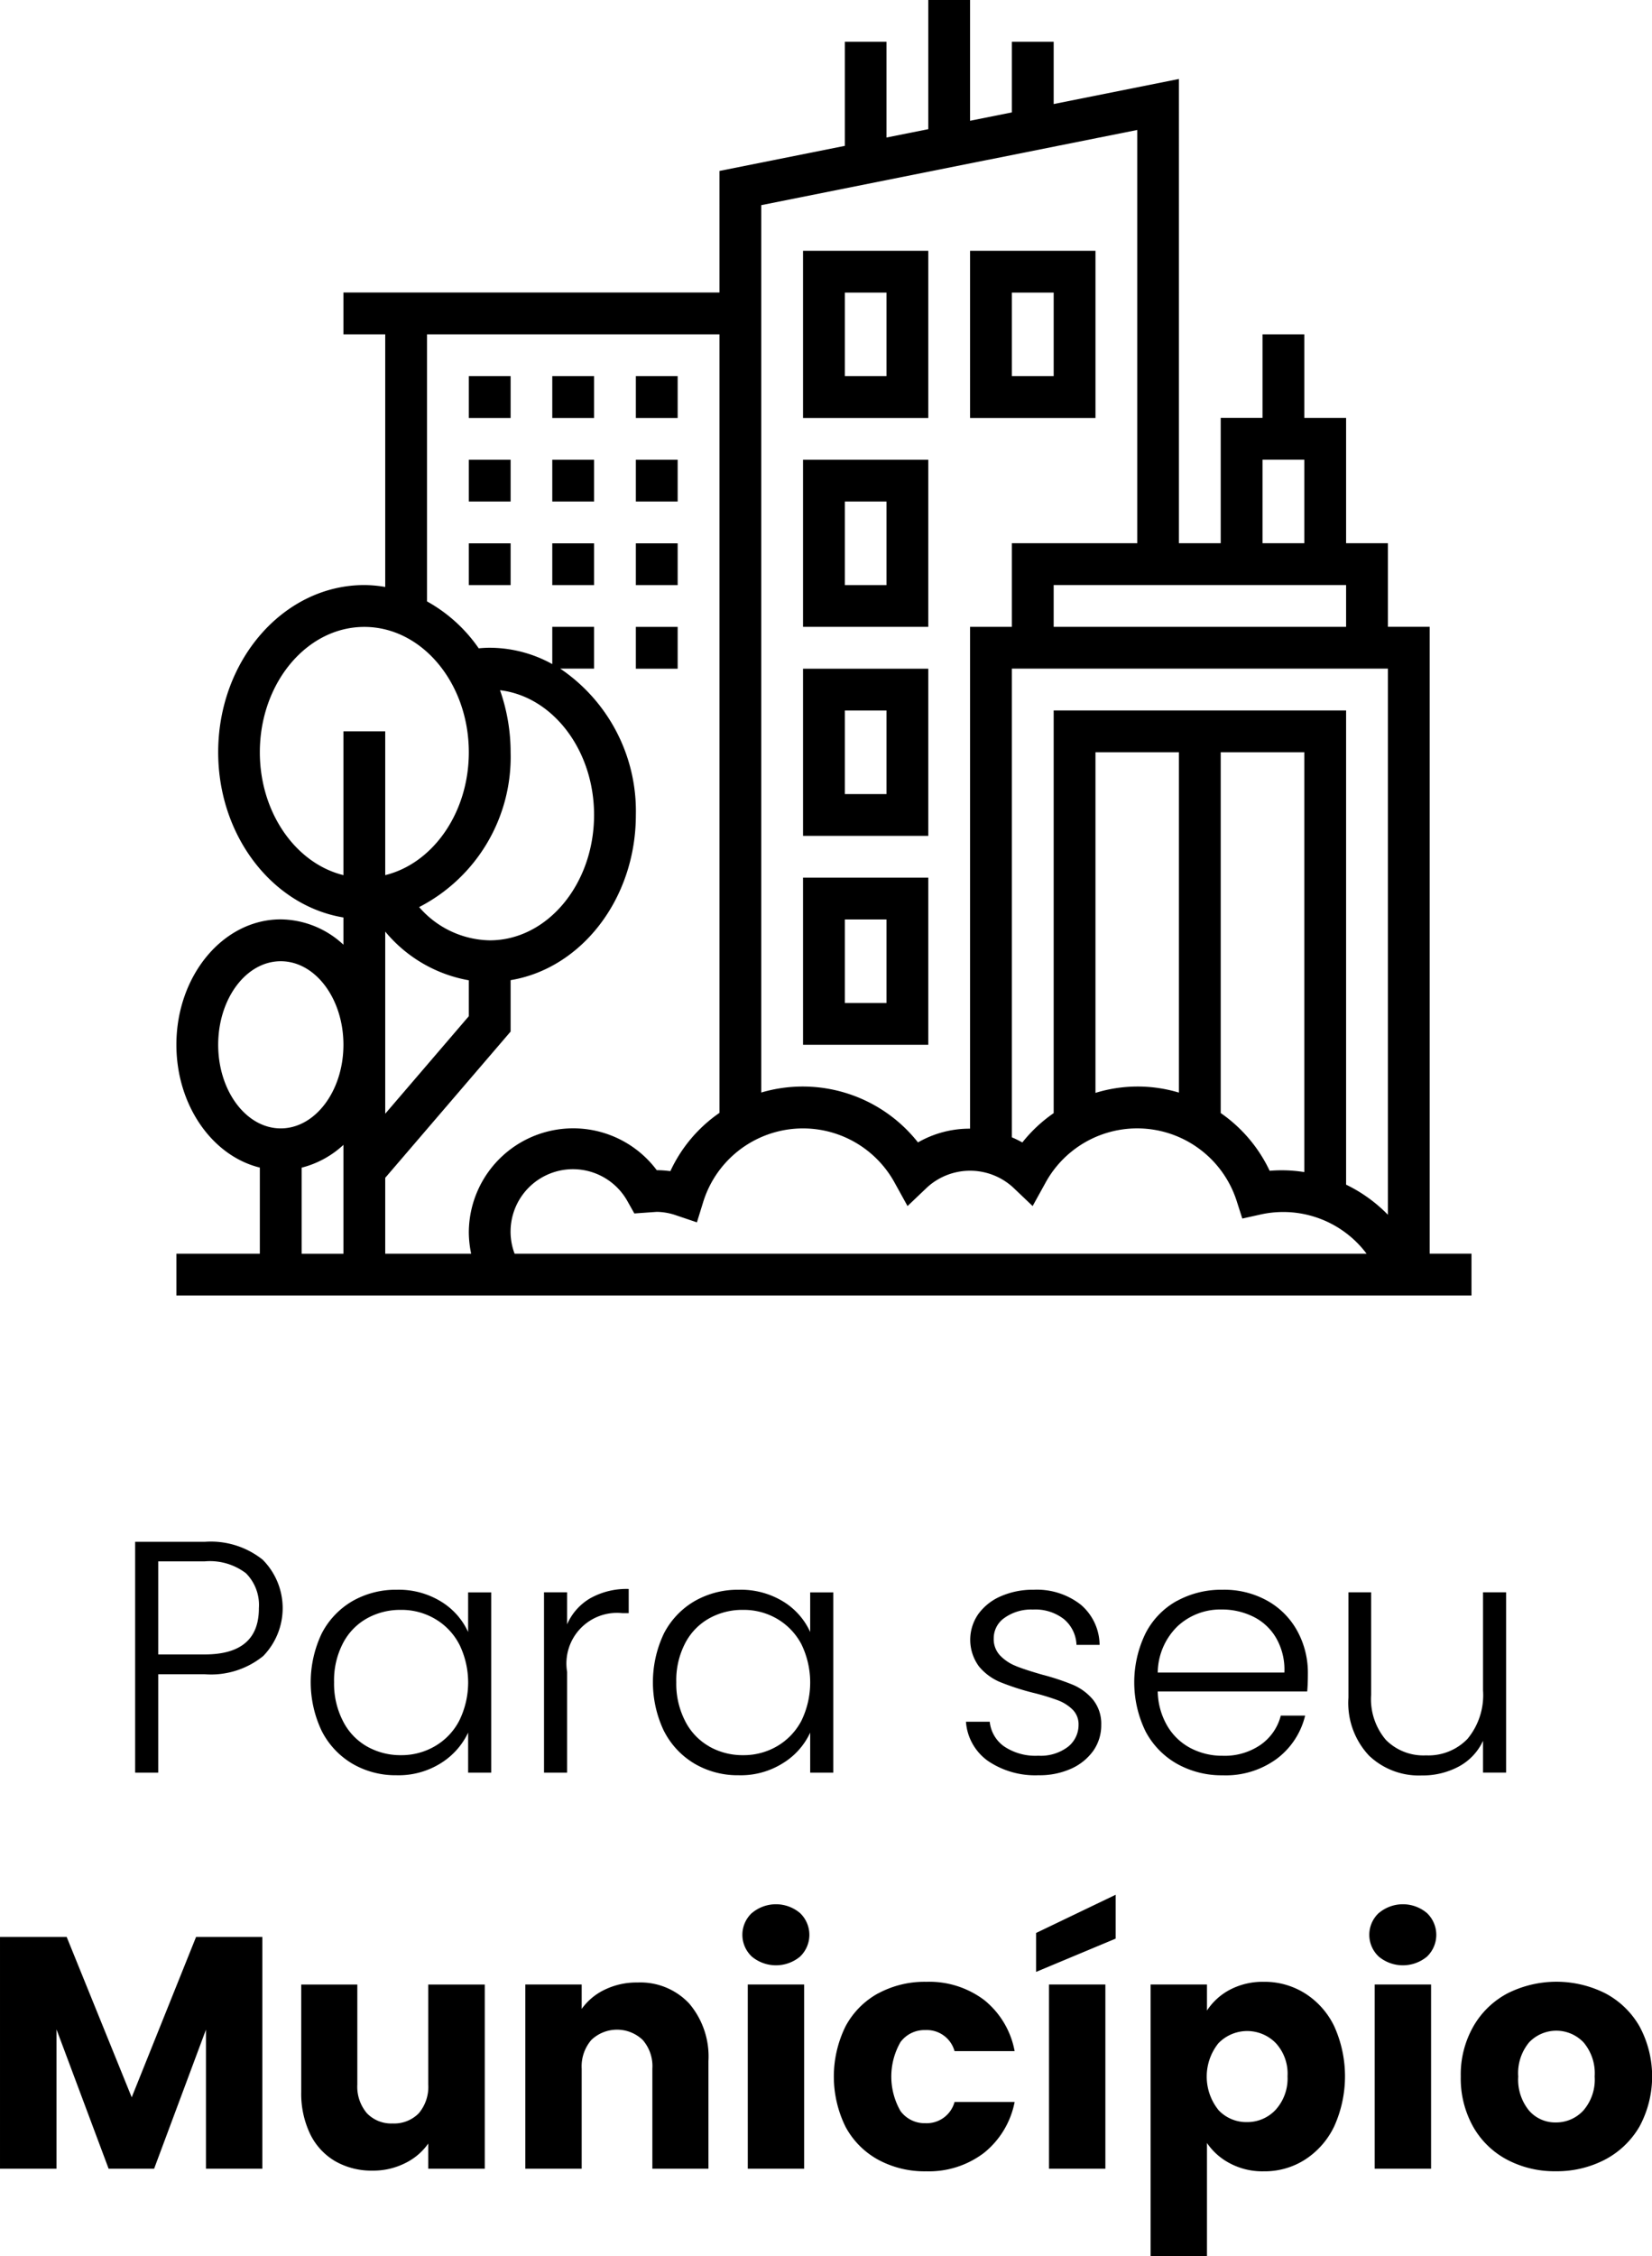 <svg xmlns="http://www.w3.org/2000/svg" width="120.16" height="164.06" viewBox="0 0 120.16 164.06"><defs><style>
      .cls-1 {
        fill-rule: evenodd;
      }
    </style></defs><path id="Forma_6" data-name="Forma 6" class="cls-1" d="M1301.06,1030.63a6.28,6.28,0,0,1-2.52,2.41,7.581,7.581,0,0,1-3.57.84,7.4,7.4,0,0,1-3.54-.84,6.133,6.133,0,0,1-2.47-2.4,7.184,7.184,0,0,1-.9-3.65,7.066,7.066,0,0,1,.91-3.63,6.193,6.193,0,0,1,2.5-2.42,7.921,7.921,0,0,1,7.1,0,6.193,6.193,0,0,1,2.5,2.42A7.678,7.678,0,0,1,1301.06,1030.63Zm-4.06-6.11a2.732,2.732,0,0,0-3.97-.01,3.5,3.5,0,0,0-.79,2.48,3.553,3.553,0,0,0,.78,2.47,2.51,2.51,0,0,0,1.95.87,2.681,2.681,0,0,0,2.01-.87,3.427,3.427,0,0,0,.82-2.47A3.481,3.481,0,0,0,1297,1024.52Zm-7.32-21.94a4.052,4.052,0,0,1-1.78,1.88,5.557,5.557,0,0,1-2.68.64,5.251,5.251,0,0,1-3.84-1.45,5.59,5.59,0,0,1-1.49-4.21v-7.656h1.65v7.464a4.575,4.575,0,0,0,1.07,3.262,3.841,3.841,0,0,0,2.92,1.13,3.947,3.947,0,0,0,3.02-1.2,4.988,4.988,0,0,0,1.13-3.528v-7.128h1.68v13.106h-1.68v-2.31Zm-95.04-35.419h6.07V960.9c-3.46-.848-6.07-4.53-6.07-8.933,0-5.027,3.4-9.116,7.59-9.116a6.78,6.78,0,0,1,4.56,1.842v-1.98c-5.14-.848-9.11-5.906-9.11-12.017,0-6.7,4.77-12.154,10.63-12.154a9.318,9.318,0,0,1,1.52.138V900.31h-3.04v-3.039h27.35V888.43l9.12-1.823v-7.568h3.03V886l3.04-.607V876h3.04v8.782l3.04-.608v-5.135h3.04v4.527l9.11-1.823V915.5h3.04v-9.116h3.04V900.31h3.04v6.077h3.04V915.5h3.04v6.077h3.04v45.581h3.04V970.2h-94.2v-3.038Zm69.89-81.711-27.35,5.468v64.524a10.674,10.674,0,0,1,11.4,3.627,7.545,7.545,0,0,1,3.79-1V921.58h3.04V915.5h9.12V885.45Zm12.15,23.976h-3.04V915.5h3.04v-6.077Zm3.04,9.116h-21.27v3.038h21.27v-3.038Zm3.04,6.077h-27.35V958.7a7.417,7.417,0,0,1,.76.373,10.6,10.6,0,0,1,2.28-2.133V927.658h21.27v34.483a10.8,10.8,0,0,1,3.04,2.189V924.619Zm-21.27,6.077v24.772a10.427,10.427,0,0,1,6.07-.021V930.7h-6.07Zm9.11,0v26.237a10.632,10.632,0,0,1,3.56,4.2,10.36,10.36,0,0,1,2.52.094V930.7h-6.08Zm-51.36,36.465h61.97a7.58,7.58,0,0,0-7.69-2.855l-1.35.3-0.42-1.312a7.6,7.6,0,0,0-13.88-1.317l-0.95,1.72-1.42-1.352a4.633,4.633,0,0,0-6.26,0l-1.42,1.352-0.95-1.72a7.6,7.6,0,0,0-13.91,1.418l-0.46,1.487-1.48-.5a4.467,4.467,0,0,0-1.44-.263l-1.63.116-0.47-.835A4.539,4.539,0,0,0,1219.24,967.161Zm-9.41,0h6.25a7.744,7.744,0,0,1-.17-1.52,7.592,7.592,0,0,1,13.67-4.553,7.765,7.765,0,0,1,.99.071,10.507,10.507,0,0,1,3.57-4.237V900.31h-21.27v19.421a11.105,11.105,0,0,1,3.76,3.411c0.27-.026.54-0.042,0.8-0.042a9.437,9.437,0,0,1,4.55,1.189V921.58h3.04v3.039h-2.46a12.506,12.506,0,0,1,5.5,10.635c0,6.111-3.97,11.169-9.11,12.017v3.739l-9.12,10.634v5.517Zm2.47-25.2a6.948,6.948,0,0,0,5.13,2.415c4.19,0,7.59-4.089,7.59-9.117,0-4.722-3.01-8.616-6.84-9.07a13.614,13.614,0,0,1,.77,4.512A12.275,12.275,0,0,1,1212.3,941.956Zm-2.47,15.022,6.08-7.091v-2.611a10.2,10.2,0,0,1-6.08-3.542v13.244Zm0-17.349c3.46-.848,6.08-4.529,6.08-8.933,0-5.027-3.41-9.116-7.6-9.116s-7.6,4.089-7.6,9.116c0,4.4,2.62,8.085,6.08,8.933V929.177h3.04v10.452Zm-6.08,27.532h3.04v-7.918a6.99,6.99,0,0,1-3.04,1.657v6.261Zm3.04-15.194c0-3.351-2.04-6.077-4.56-6.077s-4.55,2.726-4.55,6.077,2.04,6.078,4.55,6.078S1206.79,955.319,1206.79,951.967Zm21.27-30.387h3.04v3.039h-3.04V921.58Zm0-6.077h3.04v3.039h-3.04V915.5Zm0-6.077h3.04v3.038h-3.04v-3.038Zm0-6.078h3.04v3.039h-3.04v-3.039Zm-6.08,12.155h3.04v3.039h-3.04V915.5Zm0-6.077h3.04v3.038h-3.04v-3.038Zm0-6.078h3.04v3.039h-3.04v-3.039Zm-6.07,12.155h3.04v3.039h-3.04V915.5Zm0-6.077h3.04v3.038h-3.04v-3.038Zm0-6.078h3.04v3.039h-3.04v-3.039Zm36.46-9.116h9.12v12.155h-9.12V894.232Zm3.04,9.116h3.04v-6.077h-3.04v6.077Zm-15.19,36.465h9.11v12.154h-9.11V939.813Zm3.04,9.116h3.03v-6.078h-3.03v6.078Zm-3.04-24.31h9.11v12.155h-9.11V924.619Zm3.04,9.116h3.03v-6.077h-3.03v6.077Zm-3.04-24.309h9.11V921.58h-9.11V909.426Zm3.04,9.116h3.03v-6.078h-3.03v6.078Zm-3.04-24.31h9.11v12.155h-9.11V894.232Zm3.04,9.116h3.03v-6.077h-3.03v6.077Zm-42.32,86.084a4.991,4.991,0,0,1,.01,6.984,6.028,6.028,0,0,1-4.25,1.32h-3.38v7.154h-1.68V988.112h5.06A6.035,6.035,0,0,1,1200.94,989.432Zm-7.62,6.864h3.38q3.945,0,3.94-3.36a3.273,3.273,0,0,0-.94-2.544,4.322,4.322,0,0,0-3-.864h-3.38V996.3Zm7.57,20.544v16.85h-4.1v-10.11l-3.77,10.11h-3.31l-3.79-10.13v10.13h-4.11v-16.85h4.85l4.73,11.66,4.68-11.66h4.82Zm6.91,10.73a2.981,2.981,0,0,0,.7,2.09,2.455,2.455,0,0,0,1.87.74,2.508,2.508,0,0,0,1.9-.74,2.977,2.977,0,0,0,.69-2.09v-7.27h4.11v13.39h-4.11v-1.83a4.4,4.4,0,0,1-1.69,1.43,5.153,5.153,0,0,1-2.36.54,5.319,5.319,0,0,1-2.71-.68,4.621,4.621,0,0,1-1.83-1.98,6.785,6.785,0,0,1-.65-3.05v-7.82h4.08v7.27Zm9.74-35.786v13.106h-1.68v-2.91a5.269,5.269,0,0,1-1.98,2.22,5.787,5.787,0,0,1-3.23.88,6.227,6.227,0,0,1-3.21-.84,5.829,5.829,0,0,1-2.23-2.38,8.25,8.25,0,0,1,0-7.088,5.792,5.792,0,0,1,2.23-2.352,6.345,6.345,0,0,1,3.23-.828,5.872,5.872,0,0,1,3.23.864,5.063,5.063,0,0,1,1.96,2.208v-2.88h1.68Zm-2.33,3.768a4.585,4.585,0,0,0-1.77-1.848,4.79,4.79,0,0,0-2.46-.648,4.966,4.966,0,0,0-2.49.624,4.374,4.374,0,0,0-1.74,1.812,5.826,5.826,0,0,0-.64,2.82,5.911,5.911,0,0,0,.64,2.818,4.39,4.39,0,0,0,1.74,1.85,4.935,4.935,0,0,0,2.49.64,4.811,4.811,0,0,0,2.46-.65,4.577,4.577,0,0,0,1.77-1.85A6.287,6.287,0,0,0,1215.21,995.552Zm6.17,9.338V991.784h1.68v2.328a4.059,4.059,0,0,1,1.69-1.9,5.408,5.408,0,0,1,2.79-.672V993.3h-0.45a3.68,3.68,0,0,0-4.03,4.272v7.322h-1.68Zm2.74,17.18a4.361,4.361,0,0,1,1.68-1.4,5.3,5.3,0,0,1,2.38-.52,4.862,4.862,0,0,1,3.76,1.53,5.949,5.949,0,0,1,1.4,4.18v7.83h-4.08v-7.27a2.9,2.9,0,0,0-.7-2.09,2.706,2.706,0,0,0-3.74,0,2.947,2.947,0,0,0-.7,2.09v7.27h-4.1V1020.3h4.1v1.77Zm5.98-20.21a8.25,8.25,0,0,1,0-7.088,5.792,5.792,0,0,1,2.23-2.352,6.319,6.319,0,0,1,3.23-.828,5.9,5.9,0,0,1,3.23.864,5.039,5.039,0,0,1,1.95,2.208v-2.88h1.68v13.106h-1.68v-2.91a5.139,5.139,0,0,1-1.98,2.22,5.754,5.754,0,0,1-3.22.88,6.2,6.2,0,0,1-3.21-.84A5.829,5.829,0,0,1,1230.1,1001.86Zm3.28,1.12a4.908,4.908,0,0,0,2.49.64,4.811,4.811,0,0,0,2.46-.65,4.643,4.643,0,0,0,1.77-1.85,6.375,6.375,0,0,0,0-5.568,4.651,4.651,0,0,0-1.77-1.848,4.79,4.79,0,0,0-2.46-.648,4.939,4.939,0,0,0-2.49.624,4.374,4.374,0,0,0-1.74,1.812,5.826,5.826,0,0,0-.64,2.82,5.911,5.911,0,0,0,.64,2.818A4.39,4.39,0,0,0,1233.38,1002.98Zm3.12,12.12a2.713,2.713,0,0,1,3.5,0,2.187,2.187,0,0,1,0,3.17,2.745,2.745,0,0,1-3.5,0A2.165,2.165,0,0,1,1236.5,1015.1Zm3.8,18.59h-4.1V1020.3h4.1v13.39Zm5.39-12.75a7.1,7.1,0,0,1,3.49-.84,6.638,6.638,0,0,1,4.21,1.32,6.209,6.209,0,0,1,2.22,3.72h-4.37a2.093,2.093,0,0,0-2.13-1.53,2.163,2.163,0,0,0-1.8.87,5.037,5.037,0,0,0,0,5.02,2.172,2.172,0,0,0,1.8.88,2.1,2.1,0,0,0,2.13-1.54h4.37a6.271,6.271,0,0,1-2.23,3.7,6.62,6.62,0,0,1-4.2,1.34,7.1,7.1,0,0,1-3.49-.84,5.915,5.915,0,0,1-2.38-2.4,8.262,8.262,0,0,1,0-7.3A5.915,5.915,0,0,1,1245.69,1020.94Zm10.03-23.792c0.46,0.184,1.09.388,1.87,0.612a17.45,17.45,0,0,1,2.26.744,3.913,3.913,0,0,1,1.44,1.056,2.787,2.787,0,0,1,.62,1.85,3.235,3.235,0,0,1-.57,1.88,3.97,3.97,0,0,1-1.61,1.31,5.588,5.588,0,0,1-2.38.48,6.119,6.119,0,0,1-3.68-1.04,3.827,3.827,0,0,1-1.6-2.85h1.73a2.5,2.5,0,0,0,1.04,1.79,4.084,4.084,0,0,0,2.49.68,3.282,3.282,0,0,0,2.15-.64,2.025,2.025,0,0,0,.78-1.61,1.507,1.507,0,0,0-.44-1.11,3.089,3.089,0,0,0-1.09-.68,16.528,16.528,0,0,0-1.79-.54,18.466,18.466,0,0,1-2.37-.768,4.009,4.009,0,0,1-1.55-1.14,3.268,3.268,0,0,1-.06-3.8,3.924,3.924,0,0,1,1.63-1.3,5.779,5.779,0,0,1,2.4-.48,5.182,5.182,0,0,1,3.41,1.068,3.877,3.877,0,0,1,1.39,2.94h-1.68a2.566,2.566,0,0,0-.9-1.86,3.379,3.379,0,0,0-2.27-.708,3.335,3.335,0,0,0-2.06.6,1.8,1.8,0,0,0-.79,1.488,1.722,1.722,0,0,0,.47,1.26A3.216,3.216,0,0,0,1255.72,997.148Zm7.24,19.812-5.79,2.42v-2.83l5.79-2.78v3.19Zm-0.75,16.73h-4.1V1020.3h4.1v13.39Zm5.2-41.282a6.717,6.717,0,0,1,3.33-.816,6.422,6.422,0,0,1,3.28.816,5.586,5.586,0,0,1,2.16,2.2,6.31,6.31,0,0,1,.76,3.06c0,0.576-.02,1.016-0.05,1.32h-10.87a5.131,5.131,0,0,0,.72,2.546,4.254,4.254,0,0,0,1.7,1.59,4.964,4.964,0,0,0,2.3.54,4.606,4.606,0,0,0,2.75-.79,3.709,3.709,0,0,0,1.48-2.13h1.77a5.538,5.538,0,0,1-2.05,3.13,6.26,6.26,0,0,1-3.95,1.21,6.639,6.639,0,0,1-3.31-.83,5.825,5.825,0,0,1-2.29-2.35,8.137,8.137,0,0,1-.01-7.14A5.624,5.624,0,0,1,1267.41,992.408Zm7.82,5.208a4.6,4.6,0,0,0-.59-2.5,3.926,3.926,0,0,0-1.66-1.56,5.129,5.129,0,0,0-2.31-.528,4.569,4.569,0,0,0-3.19,1.2,4.766,4.766,0,0,0-1.46,3.384h9.21Zm-5.63,24.574a4.494,4.494,0,0,1,1.66-1.51,5.122,5.122,0,0,1,2.47-.58,5.516,5.516,0,0,1,3,.84,5.8,5.8,0,0,1,2.13,2.4,8.837,8.837,0,0,1,0,7.26,5.889,5.889,0,0,1-2.13,2.43,5.44,5.44,0,0,1-3,.85,5.025,5.025,0,0,1-2.46-.58,4.549,4.549,0,0,1-1.67-1.48v8.25h-4.1V1020.3h4.1v1.89Zm0.83,7.23a2.774,2.774,0,0,0,2.08.88,2.809,2.809,0,0,0,2.09-.9,3.385,3.385,0,0,0,.86-2.43,3.283,3.283,0,0,0-.85-2.41,2.91,2.91,0,0,0-4.18.01A3.884,3.884,0,0,0,1270.43,1029.42Zm11.67-14.32a2.713,2.713,0,0,1,3.5,0,2.187,2.187,0,0,1,0,3.17,2.745,2.745,0,0,1-3.5,0A2.165,2.165,0,0,1,1282.1,1015.1Zm3.8,18.59h-4.1V1020.3h4.1v13.39Z" transform="translate(-1181.81 -876)"></path></svg>